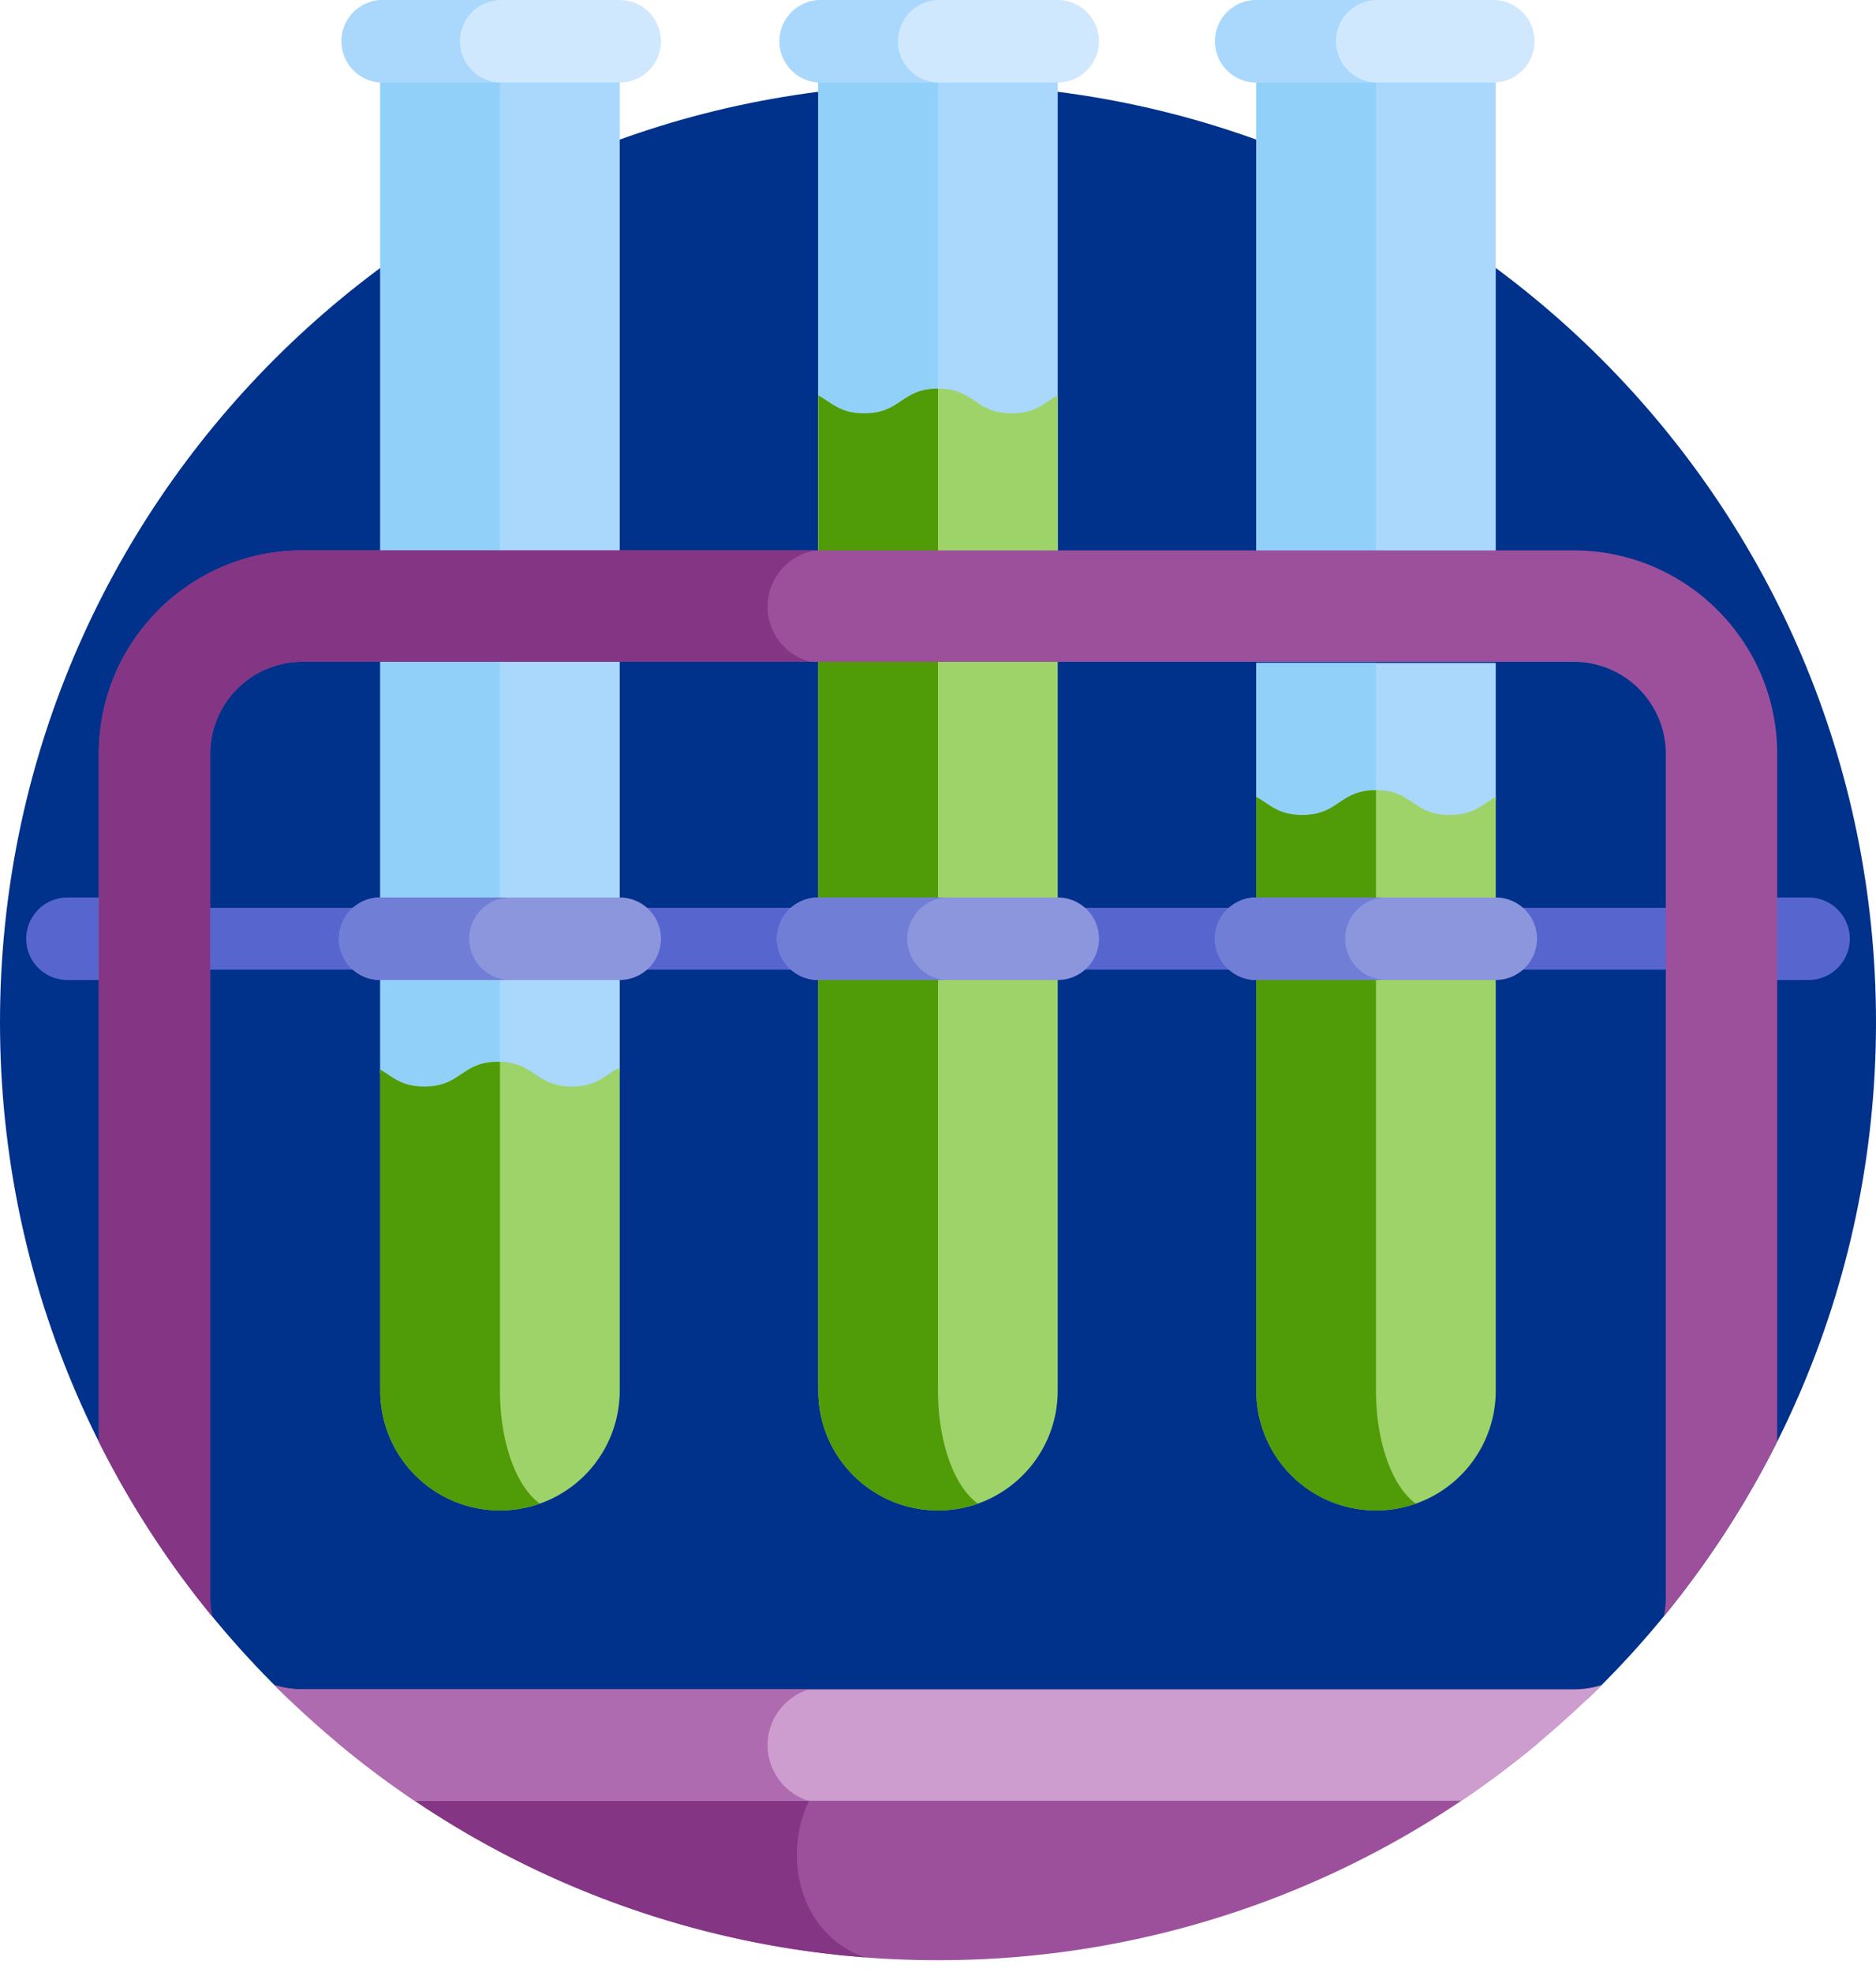 <svg xmlns="http://www.w3.org/2000/svg" width="98" height="103" viewBox="0 0 98 103">
    <g fill="none" fill-rule="nonzero">
        <path fill="#00318B" d="M15.081 88.76h67.838C92.213 79.843 98 67.297 98 53.4c0-27.062-21.938-49-49-49S0 26.338 0 53.4c0 13.897 5.787 26.443 15.081 35.36z"/>
        <path fill="#9C509B" d="M17.64 91.049A48.8 48.8 0 0 0 49 102.4a48.8 48.8 0 0 0 31.36-11.351H17.64z"/>
        <path fill="#843584" d="M45.18 102.25c-5.432-1.891-4.555-11.201 2.087-11.201H17.64a48.78 48.78 0 0 0 27.54 11.201z"/>
        <path fill="#A9D8FC" d="M19.864 2.155h12.509v26.922H19.864z"/>
        <path fill="#91D1F9" d="M19.864 2.155h6.254v26.922h-6.254z"/>
        <path fill="#A9D8FC" d="M19.864 34.25v21.823c.645.38 1.095.89 2.304.89 1.927 0 1.927-1.294 3.853-1.294 1.926 0 1.926 1.293 3.853 1.293 1.327 0 1.74-.614 2.499-.996V34.25H19.864z"/>
        <path fill="#91D1F9" d="M26.02 55.67c.035 0 .065.003.098.003V34.25h-6.254v21.823c.645.38 1.095.89 2.304.89 1.927 0 1.927-1.294 3.853-1.294z"/>
        <path fill="#9ED369" d="M49 78.907c3.454 0 6.254-2.8 6.254-6.255V34.25H42.745v38.402c0 3.455 2.8 6.255 6.255 6.255z"/>
        <path fill="#509B08" d="M49 72.652V34.25h-6.254v38.402a6.254 6.254 0 0 0 8.339 5.897C49.87 77.691 49 75.375 49 72.652z"/>
        <path fill="#A9D8FC" d="M42.746 2.155h12.509v26.922H42.746z"/>
        <path fill="#91D1F9" d="M42.746 2.155H49v26.922h-6.254z"/>
        <path fill="#A9D8FC" d="M65.627 34.634v7.197c.698.383 1.133.943 2.402.943 1.926 0 1.926-1.294 3.852-1.294 1.927 0 1.927 1.294 3.853 1.294 1.269 0 1.704-.56 2.402-.943v-7.197H65.627z"/>
        <path fill="#91D1F9" d="M68.029 42.773c1.926 0 1.926-1.293 3.852-1.293v-6.846h-6.254v7.197c.698.383 1.133.942 2.402.942z"/>
        <path fill="#A9D8FC" d="M65.627 2.155h12.509v26.922H65.627z"/>
        <path fill="#91D1F9" d="M65.627 2.155h6.254v26.922h-6.254z"/>
        <path fill="#5766CE" d="M94.476 51.195h-1.54a2.155 2.155 0 0 1 0-4.31h1.54a2.155 2.155 0 0 1 0 4.31zM5.262 51.195H3.524a2.155 2.155 0 0 1 0-4.31h1.738a2.155 2.155 0 0 1 0 4.31z"/>
        <path fill="#D0E8FE" d="M78.007 4.31h-12.38a2.155 2.155 0 0 1 0-4.31h12.38a2.155 2.155 0 0 1 0 4.31z"/>
        <path fill="#A9D8FC" d="M69.791 2.155c0-1.19.965-2.155 2.155-2.155h-6.319a2.155 2.155 0 0 0 0 4.31h6.32a2.155 2.155 0 0 1-2.156-2.155z"/>
        <path fill="#D0E8FE" d="M55.254 4.31h-12.38a2.155 2.155 0 0 1 0-4.31h12.38a2.155 2.155 0 0 1 0 4.31z"/>
        <path fill="#A9D8FC" d="M46.91 2.155C46.91.965 47.873 0 49.064 0h-6.19a2.155 2.155 0 0 0 0 4.31h6.19a2.155 2.155 0 0 1-2.156-2.155z"/>
        <path fill="#D0E8FE" d="M32.373 4.31h-12.38a2.155 2.155 0 0 1 0-4.31h12.38a2.155 2.155 0 0 1 0 4.31z"/>
        <path fill="#A9D8FC" d="M24.028 2.155c0-1.19.965-2.155 2.155-2.155h-6.19a2.155 2.155 0 0 0 0 4.31h6.19a2.155 2.155 0 0 1-2.155-2.155z"/>
        <path fill="#9ED369" d="M29.874 56.762c-1.927 0-1.927-1.293-3.853-1.293-1.926 0-1.926 1.293-3.853 1.293-1.21 0-1.66-.51-2.304-.89v16.78a6.254 6.254 0 0 0 12.509 0V55.766c-.759.382-1.172.996-2.5.996z"/>
        <path fill="#509B08" d="M26.118 72.652V55.473c-.033 0-.063-.004-.097-.004-1.926 0-1.926 1.293-3.853 1.293-1.21 0-1.66-.51-2.304-.89v16.78a6.254 6.254 0 0 0 8.34 5.897c-1.215-.858-2.086-3.174-2.086-5.897z"/>
        <path fill="#9ED369" d="M55.255 20.653c-.699.383-1.134.943-2.403.943-1.926 0-1.926-1.294-3.852-1.294-1.927 0-1.927 1.294-3.853 1.294-1.268 0-1.703-.56-2.401-.943v8.425h12.509v-8.425z"/>
        <path fill="#509B08" d="M49 20.302c-1.927 0-1.927 1.294-3.853 1.294-1.268 0-1.703-.56-2.401-.943v8.425H49v-8.776z"/>
        <path fill="#9ED369" d="M78.136 41.63c-.698.384-1.133.944-2.402.944-1.926 0-1.926-1.294-3.853-1.294-1.926 0-1.926 1.294-3.852 1.294-1.269 0-1.704-.56-2.402-.943v31.021a6.254 6.254 0 0 0 12.509 0V41.631z"/>
        <path fill="#509B08" d="M71.88 72.652V41.28c-1.925 0-1.925 1.294-3.851 1.294-1.269 0-1.704-.56-2.402-.943v31.021a6.254 6.254 0 0 0 8.339 5.898c-1.215-.859-2.086-3.174-2.086-5.898z"/>
        <path fill="#5766CE" d="M87.019 50.656h-8.884a1.616 1.616 0 0 1 0-3.233h8.884a1.616 1.616 0 0 1 0 3.233zM65.625 50.656h-10.37a1.616 1.616 0 0 1 0-3.233h10.37a1.616 1.616 0 0 1 0 3.233zM42.746 50.656H32.373a1.616 1.616 0 0 1 0-3.233h10.373a1.616 1.616 0 0 1 0 3.233zM19.863 50.656h-8.882a1.616 1.616 0 0 1 0-3.233h8.882a1.616 1.616 0 0 1 0 3.233z"/>
        <path fill="#8C96DD" d="M78.135 51.195h-12.51a2.155 2.155 0 0 1 0-4.31h12.51a2.155 2.155 0 0 1 0 4.31zM55.256 51.195h-12.51a2.155 2.155 0 0 1 0-4.31h12.51a2.155 2.155 0 0 1 0 4.31zM32.373 51.195h-12.51a2.155 2.155 0 0 1 0-4.31h12.51a2.155 2.155 0 0 1 0 4.31z"/>
        <path fill="#717ED6" d="M70.27 49.04c0-1.191.965-2.156 2.155-2.156h-6.8a2.155 2.155 0 0 0 0 4.31h6.8a2.155 2.155 0 0 1-2.155-2.155zM47.391 49.04c0-1.191.965-2.156 2.155-2.156h-6.8a2.155 2.155 0 0 0 0 4.31h6.8a2.155 2.155 0 0 1-2.155-2.155zM24.508 49.04c0-1.191.965-2.156 2.155-2.156h-6.8a2.155 2.155 0 0 0 0 4.31h6.8a2.155 2.155 0 0 1-2.155-2.155z"/>
        <path fill="#9C509B" d="M86.915 84.439a49.06 49.06 0 0 0 5.923-9.132V39.38c0-5.859-4.766-10.626-10.625-10.626H15.788c-5.86 0-10.626 4.767-10.626 10.626v35.928a49.042 49.042 0 0 0 5.923 9.131 4.808 4.808 0 0 1-.104-.993V39.38a4.812 4.812 0 0 1 4.807-4.806h66.425a4.812 4.812 0 0 1 4.806 4.806v44.066c0 .34-.036.672-.104.993z"/>
        <path fill="#CC9DCE" d="M76.335 94.072a49.234 49.234 0 0 0 7.335-6.046c-.46.147-.95.226-1.457.226H15.788c-.508 0-.998-.08-1.458-.226a49.234 49.234 0 0 0 7.335 6.046h54.67z"/>
        <path fill="#AF6BAF" d="M40.097 91.167c0-1.378.917-2.54 2.174-2.915H15.788c-.508 0-.998-.08-1.458-.226a49.234 49.234 0 0 0 7.335 6.046h20.567a3.043 3.043 0 0 1-2.135-2.905z"/>
        <path fill="#843584" d="M40.097 31.693a2.972 2.972 0 0 1 2.54-2.939h-26.85c-5.858 0-10.625 4.767-10.625 10.626v35.928a49.042 49.042 0 0 0 5.923 9.131 4.808 4.808 0 0 1-.104-.993V39.38a4.812 4.812 0 0 1 4.807-4.806h26.556a2.972 2.972 0 0 1-2.247-2.881z"/>
    </g>
</svg>
